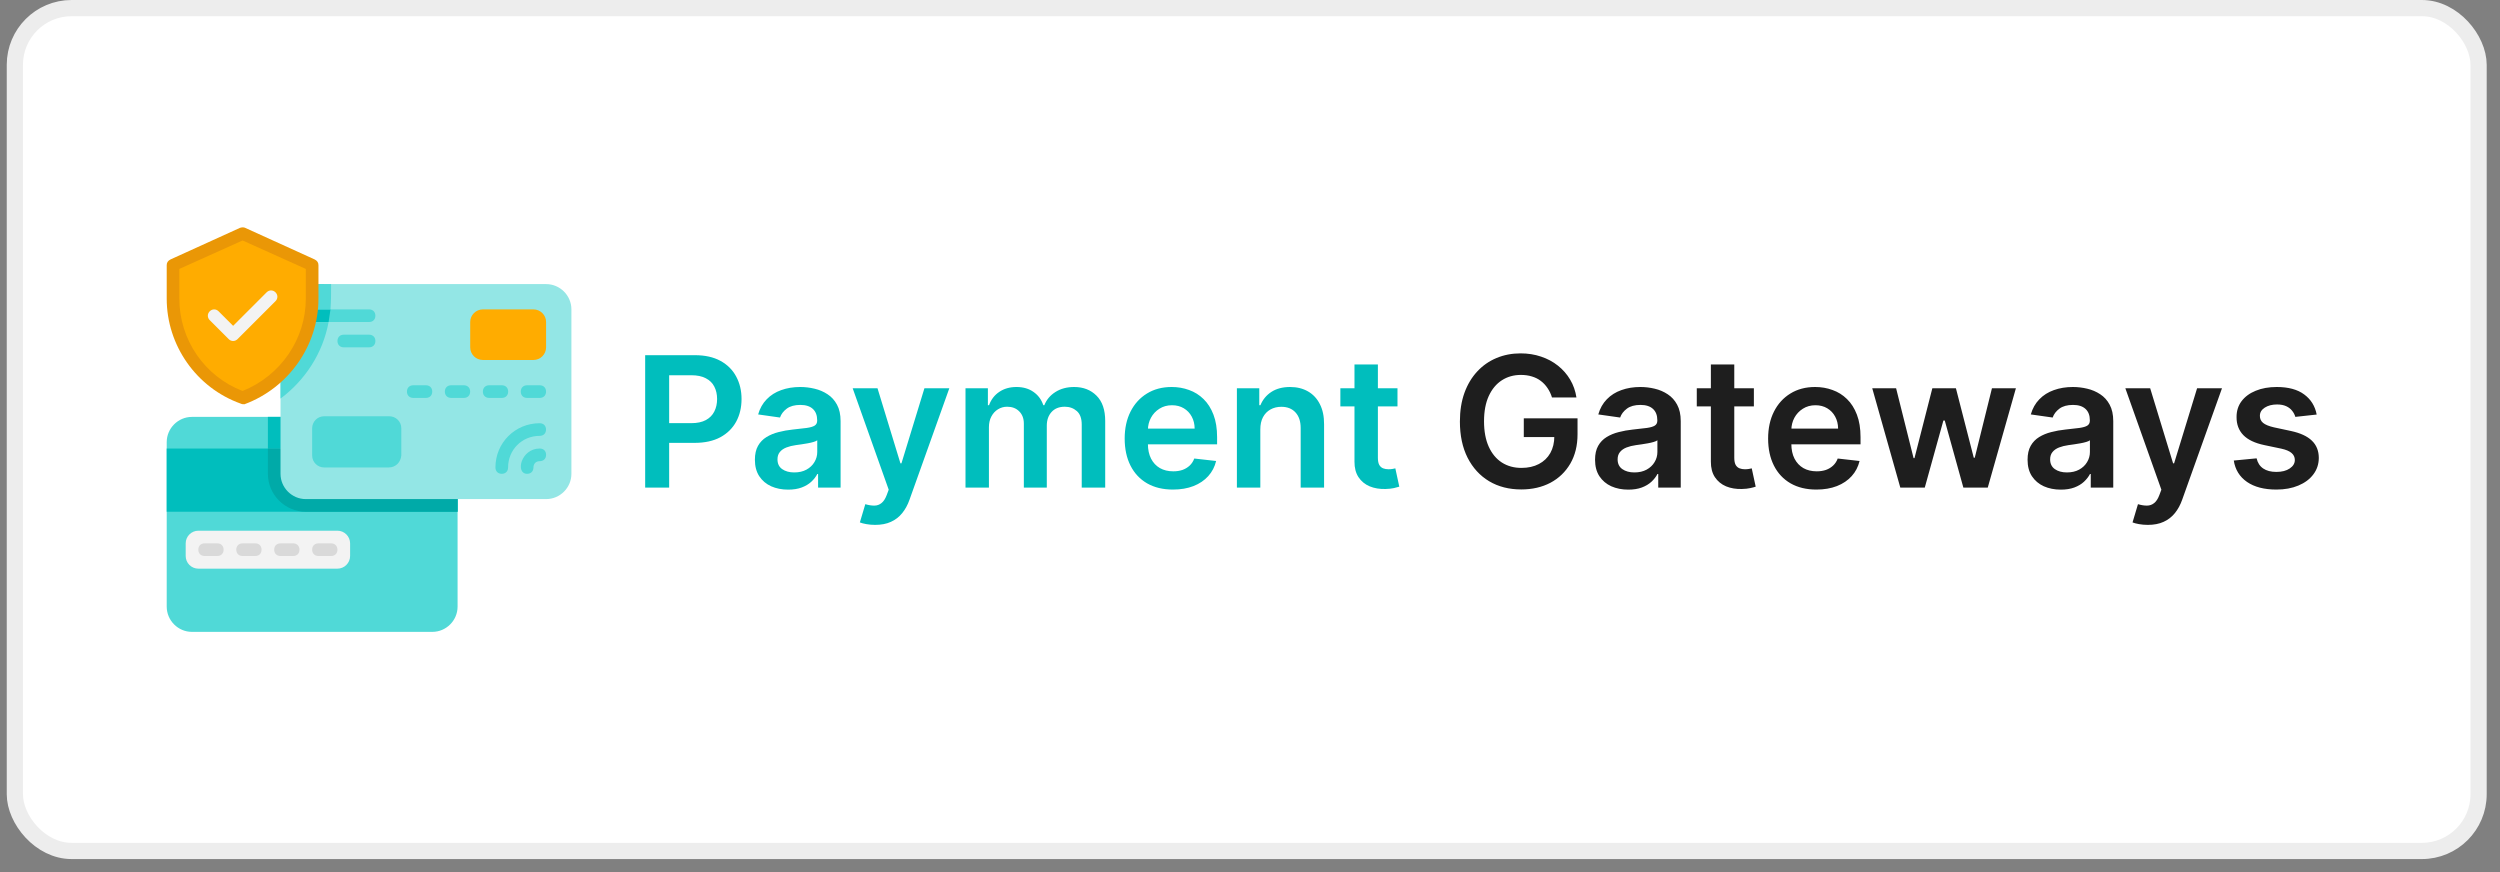 <svg width="149" height="52" viewBox="0 0 149 52" fill="none" xmlns="http://www.w3.org/2000/svg">
<rect x="0" y="0" width="149" height="52" fill="#808080" stroke="none"/>
<rect x="0.885" y="0.483" width="146.839" height="50.234" rx="3.381" fill="white"/>
<rect x="0.885" y="0.483" width="146.839" height="50.234" rx="3.381" stroke="#EDEDED" stroke-width="0.966"/>
<g clip-path="url(#clip0_6048_3832)">
<path d="M11.443 24.847H25.764C26.593 24.847 27.272 25.525 27.272 26.354V36.153C27.272 36.982 26.593 37.66 25.764 37.66H11.443C10.614 37.66 9.936 36.982 9.936 36.153V26.354C9.936 25.525 10.614 24.847 11.443 24.847Z" fill="#50D9D7"/>
<path d="M9.936 26.731H27.272V30.5H9.936V26.731Z" fill="#00BEBD"/>
<path d="M27.273 26.354V26.731H15.966V24.847H25.765C26.594 24.847 27.273 25.525 27.273 26.354Z" fill="#00BEBD"/>
<path d="M27.273 26.731V30.5H18.228C16.984 30.5 15.966 29.482 15.966 28.238V26.731H27.273Z" fill="#00AAA8"/>
<path d="M34.056 18.44V28.239C34.056 29.068 33.377 29.746 32.548 29.746H18.227C17.398 29.746 16.719 29.068 16.719 28.239V18.44C16.719 17.611 17.398 16.932 18.227 16.932H32.548C33.377 16.932 34.056 17.611 34.056 18.44Z" fill="#93E6E5"/>
<path d="M28.778 18.44H31.793C32.208 18.44 32.547 18.779 32.547 19.193V20.701C32.547 21.116 32.208 21.455 31.793 21.455H28.778C28.364 21.455 28.024 21.116 28.024 20.701V19.193C28.024 18.779 28.364 18.44 28.778 18.44Z" fill="#FFAC00"/>
<path d="M22.373 18.817C22.373 19.043 22.222 19.193 21.996 19.193H18.227C18.001 19.193 17.851 19.043 17.851 18.817C17.851 18.59 18.001 18.44 18.227 18.44H21.996C22.222 18.44 22.373 18.59 22.373 18.817Z" fill="#50D9D7"/>
<path d="M18.227 18.44C18.001 18.44 17.851 18.59 17.851 18.817C17.851 19.043 18.001 19.193 18.227 19.193H19.584C19.622 18.93 19.66 18.703 19.697 18.44H18.227Z" fill="#00BEBD"/>
<path d="M19.734 16.932C19.734 17.422 19.734 17.95 19.697 18.44H18.227C18.001 18.44 17.85 18.591 17.85 18.817C17.85 19.043 18.001 19.194 18.227 19.194H19.584C19.244 21.04 18.189 22.661 16.719 23.754V20.437C17.511 19.156 17.473 18.101 17.473 17.121C17.925 16.857 18.227 16.932 19.734 16.932Z" fill="#50D9D7"/>
<path d="M20.49 20.701H21.997C22.223 20.701 22.374 20.55 22.374 20.324C22.374 20.098 22.223 19.947 21.997 19.947H20.49C20.264 19.947 20.113 20.098 20.113 20.324C20.113 20.55 20.264 20.701 20.49 20.701Z" fill="#50D9D7"/>
<path d="M18.605 15.802V17.799C18.605 20.437 16.947 22.811 14.459 23.716C11.972 22.811 10.313 20.437 10.313 17.799V15.802L14.459 13.917L18.605 15.802Z" fill="#FFAC00"/>
<path d="M14.345 24.055C11.707 23.113 9.936 20.588 9.936 17.799V15.802C9.936 15.651 10.011 15.538 10.162 15.463L14.307 13.578C14.42 13.541 14.533 13.541 14.609 13.578L18.754 15.463C18.905 15.538 18.98 15.651 18.98 15.802V17.799C18.98 20.588 17.209 23.113 14.571 24.093C14.496 24.093 14.42 24.093 14.345 24.055ZM10.689 16.028V17.799C10.689 20.249 12.197 22.435 14.458 23.302C16.719 22.397 18.227 20.211 18.227 17.799V16.028L14.458 14.332L10.689 16.028Z" fill="#EA9706"/>
<path d="M25.384 23.716H24.631C24.405 23.716 24.254 23.565 24.254 23.339C24.254 23.113 24.405 22.962 24.631 22.962H25.384C25.611 22.962 25.761 23.113 25.761 23.339C25.761 23.565 25.611 23.716 25.384 23.716Z" fill="#50D9D7"/>
<path d="M27.644 23.716H26.89C26.664 23.716 26.513 23.565 26.513 23.339C26.513 23.113 26.664 22.962 26.89 22.962H27.644C27.87 22.962 28.021 23.113 28.021 23.339C28.021 23.565 27.87 23.716 27.644 23.716Z" fill="#50D9D7"/>
<path d="M29.909 23.716H29.156C28.93 23.716 28.779 23.565 28.779 23.339C28.779 23.113 28.93 22.962 29.156 22.962H29.909C30.136 22.962 30.286 23.113 30.286 23.339C30.286 23.565 30.136 23.716 29.909 23.716Z" fill="#50D9D7"/>
<path d="M32.168 23.716H31.415C31.188 23.716 31.038 23.565 31.038 23.339C31.038 23.113 31.188 22.962 31.415 22.962H32.168C32.394 22.962 32.545 23.113 32.545 23.339C32.545 23.565 32.394 23.716 32.168 23.716Z" fill="#50D9D7"/>
<path d="M31.416 28.239C30.7 28.239 31.04 26.731 32.17 26.731C32.396 26.731 32.547 26.882 32.547 27.108C32.547 27.334 32.396 27.485 32.17 27.485C31.944 27.485 31.793 27.636 31.793 27.862C31.793 28.088 31.643 28.239 31.416 28.239Z" fill="#50D9D7"/>
<path d="M29.905 28.239C29.679 28.239 29.528 28.088 29.528 27.862C29.528 26.392 30.697 25.224 32.166 25.224C32.393 25.224 32.543 25.374 32.543 25.601C32.543 25.827 32.393 25.977 32.166 25.977C31.111 25.977 30.282 26.806 30.282 27.862C30.282 28.088 30.131 28.239 29.905 28.239Z" fill="#50D9D7"/>
<path d="M12.5 19.08C12.349 18.93 12.349 18.703 12.5 18.553C12.65 18.402 12.877 18.402 13.027 18.553L13.894 19.42L15.892 17.422C16.042 17.271 16.268 17.271 16.419 17.422C16.57 17.573 16.57 17.799 16.419 17.95L14.158 20.211C14.007 20.362 13.781 20.362 13.63 20.211C13.63 20.211 13.178 19.759 12.5 19.08Z" fill="#F3F3F3"/>
<path d="M11.821 31.63H20.112C20.526 31.63 20.866 31.97 20.866 32.384V33.138C20.866 33.552 20.526 33.892 20.112 33.892H11.821C11.406 33.892 11.067 33.552 11.067 33.138V32.384C11.067 31.97 11.406 31.63 11.821 31.63Z" fill="#F3F3F3"/>
<path d="M12.95 33.138H12.197C11.971 33.138 11.82 32.987 11.82 32.761C11.82 32.535 11.971 32.384 12.197 32.384H12.95C13.177 32.384 13.327 32.535 13.327 32.761C13.327 32.987 13.177 33.138 12.95 33.138Z" fill="#D9D9D9"/>
<path d="M15.213 33.138H14.459C14.233 33.138 14.082 32.987 14.082 32.761C14.082 32.535 14.233 32.384 14.459 32.384H15.213C15.439 32.384 15.589 32.535 15.589 32.761C15.589 32.987 15.439 33.138 15.213 33.138Z" fill="#D9D9D9"/>
<path d="M17.472 33.138H16.718C16.492 33.138 16.341 32.987 16.341 32.761C16.341 32.535 16.492 32.384 16.718 32.384H17.472C17.698 32.384 17.849 32.535 17.849 32.761C17.849 32.987 17.698 33.138 17.472 33.138Z" fill="#D9D9D9"/>
<path d="M19.734 33.138H18.98C18.754 33.138 18.604 32.987 18.604 32.761C18.604 32.535 18.754 32.384 18.98 32.384H19.734C19.96 32.384 20.111 32.535 20.111 32.761C20.111 32.987 19.96 33.138 19.734 33.138Z" fill="#D9D9D9"/>
<path d="M23.164 27.861H19.32C18.943 27.861 18.604 27.56 18.604 27.145V25.525C18.604 25.148 18.905 24.809 19.32 24.809H23.201C23.578 24.809 23.918 25.11 23.918 25.525V27.145C23.88 27.56 23.578 27.861 23.164 27.861Z" fill="#50D9D7"/>
</g>
<path d="M38.452 29.063V21.169H41.413C42.019 21.169 42.528 21.282 42.939 21.508C43.353 21.734 43.665 22.045 43.876 22.441C44.089 22.834 44.196 23.281 44.196 23.782C44.196 24.288 44.089 24.738 43.876 25.131C43.662 25.524 43.347 25.834 42.931 26.06C42.515 26.284 42.002 26.395 41.393 26.395H39.431V25.22H41.201C41.555 25.22 41.846 25.158 42.072 25.035C42.298 24.912 42.465 24.742 42.573 24.526C42.683 24.31 42.739 24.062 42.739 23.782C42.739 23.502 42.683 23.255 42.573 23.042C42.465 22.829 42.297 22.663 42.068 22.545C41.842 22.424 41.55 22.364 41.193 22.364H39.882V29.063H38.452ZM46.974 29.182C46.598 29.182 46.261 29.115 45.96 28.982C45.662 28.846 45.425 28.645 45.251 28.381C45.078 28.116 44.992 27.79 44.992 27.401C44.992 27.067 45.054 26.791 45.177 26.573C45.301 26.354 45.469 26.18 45.682 26.049C45.896 25.918 46.136 25.819 46.403 25.752C46.673 25.682 46.952 25.632 47.239 25.602C47.586 25.566 47.868 25.533 48.084 25.505C48.3 25.474 48.456 25.428 48.554 25.366C48.654 25.302 48.704 25.203 48.704 25.07V25.047C48.704 24.756 48.618 24.531 48.446 24.372C48.274 24.213 48.026 24.133 47.702 24.133C47.36 24.133 47.089 24.207 46.889 24.357C46.691 24.506 46.557 24.682 46.488 24.885L45.185 24.7C45.288 24.34 45.458 24.039 45.694 23.798C45.93 23.553 46.219 23.371 46.561 23.25C46.903 23.127 47.281 23.065 47.694 23.065C47.98 23.065 48.264 23.099 48.546 23.166C48.829 23.232 49.087 23.343 49.321 23.497C49.555 23.649 49.742 23.855 49.884 24.117C50.028 24.38 50.099 24.707 50.099 25.1V29.063H48.758V28.25H48.712C48.627 28.414 48.508 28.568 48.353 28.712C48.202 28.853 48.01 28.968 47.779 29.055C47.55 29.14 47.282 29.182 46.974 29.182ZM47.336 28.157C47.616 28.157 47.859 28.102 48.064 27.991C48.27 27.878 48.428 27.729 48.538 27.544C48.651 27.359 48.708 27.157 48.708 26.939V26.241C48.664 26.277 48.59 26.311 48.484 26.341C48.382 26.372 48.266 26.399 48.138 26.422C48.009 26.446 47.882 26.466 47.756 26.484C47.63 26.502 47.521 26.518 47.428 26.53C47.22 26.559 47.034 26.605 46.87 26.669C46.705 26.733 46.575 26.823 46.48 26.939C46.385 27.052 46.338 27.198 46.338 27.378C46.338 27.635 46.431 27.829 46.619 27.96C46.806 28.091 47.045 28.157 47.336 28.157ZM52.158 31.283C51.968 31.283 51.791 31.267 51.63 31.237C51.47 31.208 51.343 31.175 51.248 31.136L51.572 30.049C51.775 30.109 51.956 30.137 52.115 30.134C52.275 30.132 52.415 30.082 52.535 29.984C52.659 29.889 52.763 29.73 52.848 29.506L52.967 29.186L50.82 23.142H52.3L53.665 27.613H53.727L55.095 23.142H56.579L54.208 29.78C54.098 30.093 53.951 30.362 53.769 30.585C53.586 30.811 53.363 30.983 53.098 31.102C52.836 31.223 52.523 31.283 52.158 31.283ZM57.544 29.063V23.142H58.878V24.148H58.947C59.071 23.809 59.275 23.544 59.56 23.354C59.845 23.162 60.186 23.065 60.581 23.065C60.982 23.065 61.32 23.163 61.595 23.358C61.873 23.551 62.068 23.814 62.181 24.148H62.243C62.374 23.82 62.595 23.557 62.906 23.362C63.219 23.164 63.59 23.065 64.02 23.065C64.564 23.065 65.009 23.238 65.353 23.582C65.698 23.926 65.87 24.428 65.87 25.089V29.063H64.471V25.305C64.471 24.937 64.373 24.669 64.178 24.499C63.982 24.327 63.743 24.241 63.461 24.241C63.124 24.241 62.861 24.346 62.671 24.557C62.483 24.765 62.389 25.036 62.389 25.37V29.063H61.021V25.247C61.021 24.941 60.928 24.697 60.743 24.515C60.561 24.332 60.322 24.241 60.026 24.241C59.826 24.241 59.644 24.292 59.479 24.395C59.315 24.495 59.184 24.638 59.086 24.823C58.988 25.005 58.94 25.219 58.94 25.463V29.063H57.544ZM69.906 29.178C69.313 29.178 68.8 29.055 68.368 28.808C67.939 28.559 67.609 28.207 67.378 27.752C67.147 27.295 67.031 26.756 67.031 26.137C67.031 25.528 67.147 24.994 67.378 24.534C67.612 24.071 67.938 23.712 68.357 23.455C68.776 23.195 69.268 23.065 69.833 23.065C70.198 23.065 70.542 23.124 70.866 23.243C71.192 23.358 71.48 23.538 71.729 23.782C71.981 24.026 72.179 24.337 72.323 24.715C72.467 25.09 72.539 25.537 72.539 26.056V26.484H67.686V25.544H71.201C71.199 25.276 71.141 25.039 71.028 24.831C70.915 24.62 70.757 24.454 70.554 24.333C70.353 24.213 70.12 24.152 69.852 24.152C69.567 24.152 69.317 24.222 69.101 24.36C68.885 24.497 68.717 24.676 68.596 24.9C68.478 25.121 68.417 25.364 68.415 25.628V26.45C68.415 26.794 68.478 27.089 68.603 27.336C68.729 27.58 68.905 27.768 69.132 27.899C69.358 28.027 69.622 28.091 69.926 28.091C70.129 28.091 70.312 28.063 70.477 28.007C70.641 27.948 70.784 27.861 70.905 27.748C71.025 27.635 71.117 27.495 71.178 27.328L72.481 27.475C72.399 27.819 72.242 28.12 72.011 28.377C71.782 28.631 71.489 28.829 71.132 28.97C70.775 29.109 70.366 29.178 69.906 29.178ZM75.115 25.594V29.063H73.719V23.142H75.053V24.148H75.122C75.258 23.817 75.476 23.553 75.774 23.358C76.074 23.163 76.446 23.065 76.888 23.065C77.296 23.065 77.652 23.153 77.955 23.327C78.261 23.502 78.497 23.755 78.664 24.087C78.834 24.418 78.918 24.82 78.915 25.293V29.063H77.52V25.509C77.52 25.113 77.417 24.804 77.211 24.58C77.008 24.357 76.727 24.245 76.367 24.245C76.123 24.245 75.906 24.299 75.716 24.407C75.528 24.512 75.38 24.665 75.273 24.865C75.167 25.066 75.115 25.309 75.115 25.594ZM83.29 23.142V24.222H79.886V23.142H83.29ZM80.727 21.724H82.122V27.282C82.122 27.47 82.15 27.613 82.207 27.714C82.266 27.811 82.343 27.878 82.438 27.914C82.533 27.95 82.638 27.968 82.754 27.968C82.841 27.968 82.921 27.962 82.993 27.949C83.067 27.936 83.124 27.924 83.162 27.914L83.398 29.005C83.323 29.031 83.216 29.059 83.078 29.09C82.942 29.121 82.775 29.139 82.577 29.144C82.227 29.154 81.912 29.101 81.632 28.986C81.352 28.867 81.13 28.685 80.966 28.438C80.804 28.192 80.724 27.883 80.727 27.513V21.724Z" fill="#00BEBD"/>
<path d="M92.499 23.69C92.435 23.482 92.346 23.295 92.233 23.131C92.122 22.964 91.989 22.821 91.832 22.703C91.678 22.585 91.501 22.496 91.3 22.437C91.1 22.375 90.881 22.345 90.645 22.345C90.221 22.345 89.843 22.451 89.512 22.664C89.18 22.878 88.919 23.191 88.729 23.605C88.542 24.016 88.448 24.517 88.448 25.108C88.448 25.704 88.542 26.209 88.729 26.623C88.917 27.037 89.178 27.351 89.512 27.567C89.846 27.78 90.234 27.887 90.676 27.887C91.077 27.887 91.424 27.81 91.716 27.656C92.012 27.502 92.239 27.283 92.399 27.001C92.558 26.715 92.638 26.381 92.638 25.998L92.961 26.049H90.818V24.931H94.021V25.879C94.021 26.555 93.877 27.139 93.59 27.633C93.302 28.126 92.906 28.506 92.403 28.774C91.899 29.038 91.321 29.171 90.668 29.171C89.941 29.171 89.302 29.008 88.752 28.681C88.205 28.352 87.777 27.886 87.469 27.282C87.163 26.676 87.01 25.956 87.01 25.123C87.01 24.486 87.1 23.917 87.28 23.416C87.462 22.915 87.717 22.49 88.043 22.14C88.37 21.788 88.752 21.521 89.192 21.338C89.631 21.154 90.109 21.061 90.626 21.061C91.062 21.061 91.47 21.125 91.847 21.254C92.225 21.38 92.561 21.559 92.853 21.793C93.149 22.027 93.392 22.305 93.582 22.626C93.772 22.947 93.897 23.302 93.956 23.69H92.499ZM97.046 29.182C96.671 29.182 96.333 29.115 96.032 28.982C95.734 28.846 95.498 28.645 95.323 28.381C95.151 28.116 95.065 27.79 95.065 27.401C95.065 27.067 95.127 26.791 95.25 26.573C95.373 26.354 95.542 26.18 95.755 26.049C95.968 25.918 96.208 25.819 96.476 25.752C96.746 25.682 97.024 25.632 97.312 25.602C97.659 25.566 97.94 25.533 98.156 25.505C98.372 25.474 98.529 25.428 98.626 25.366C98.727 25.302 98.777 25.203 98.777 25.07V25.047C98.777 24.756 98.691 24.531 98.519 24.372C98.346 24.213 98.098 24.133 97.775 24.133C97.433 24.133 97.162 24.207 96.961 24.357C96.763 24.506 96.63 24.682 96.56 24.885L95.258 24.7C95.36 24.34 95.53 24.039 95.766 23.798C96.003 23.553 96.292 23.371 96.634 23.25C96.975 23.127 97.353 23.065 97.767 23.065C98.052 23.065 98.336 23.099 98.619 23.166C98.901 23.232 99.16 23.343 99.393 23.497C99.627 23.649 99.815 23.855 99.956 24.117C100.1 24.38 100.172 24.707 100.172 25.1V29.063H98.831V28.25H98.784C98.7 28.414 98.58 28.568 98.426 28.712C98.274 28.853 98.083 28.968 97.852 29.055C97.623 29.14 97.355 29.182 97.046 29.182ZM97.408 28.157C97.689 28.157 97.931 28.102 98.137 27.991C98.343 27.878 98.501 27.729 98.611 27.544C98.724 27.359 98.781 27.157 98.781 26.939V26.241C98.737 26.277 98.662 26.311 98.557 26.341C98.454 26.372 98.339 26.399 98.21 26.422C98.082 26.446 97.954 26.466 97.829 26.484C97.703 26.502 97.593 26.518 97.501 26.53C97.293 26.559 97.106 26.605 96.942 26.669C96.778 26.733 96.648 26.823 96.553 26.939C96.458 27.052 96.41 27.198 96.41 27.378C96.41 27.635 96.504 27.829 96.692 27.96C96.879 28.091 97.118 28.157 97.408 28.157ZM104.531 23.142V24.222H101.128V23.142H104.531ZM101.968 21.724H103.363V27.282C103.363 27.47 103.392 27.613 103.448 27.714C103.507 27.811 103.584 27.878 103.68 27.914C103.775 27.95 103.88 27.968 103.996 27.968C104.083 27.968 104.163 27.962 104.235 27.949C104.309 27.936 104.366 27.924 104.404 27.914L104.639 29.005C104.565 29.031 104.458 29.059 104.319 29.09C104.183 29.121 104.016 29.139 103.818 29.144C103.469 29.154 103.154 29.101 102.874 28.986C102.594 28.867 102.372 28.685 102.207 28.438C102.045 28.192 101.966 27.883 101.968 27.513V21.724ZM108.256 29.178C107.662 29.178 107.149 29.055 106.718 28.808C106.289 28.559 105.958 28.207 105.727 27.752C105.496 27.295 105.38 26.756 105.38 26.137C105.38 25.528 105.496 24.994 105.727 24.534C105.961 24.071 106.287 23.712 106.706 23.455C107.125 23.195 107.617 23.065 108.182 23.065C108.547 23.065 108.892 23.124 109.215 23.243C109.542 23.358 109.83 23.538 110.079 23.782C110.331 24.026 110.528 24.337 110.672 24.715C110.816 25.09 110.888 25.537 110.888 26.056V26.484H106.036V25.544H109.551C109.548 25.276 109.49 25.039 109.377 24.831C109.264 24.62 109.106 24.454 108.903 24.333C108.703 24.213 108.469 24.152 108.202 24.152C107.916 24.152 107.666 24.222 107.45 24.36C107.234 24.497 107.066 24.676 106.945 24.9C106.827 25.121 106.767 25.364 106.764 25.628V26.45C106.764 26.794 106.827 27.089 106.953 27.336C107.079 27.58 107.255 27.768 107.481 27.899C107.707 28.027 107.972 28.091 108.275 28.091C108.478 28.091 108.662 28.063 108.826 28.007C108.991 27.948 109.133 27.861 109.254 27.748C109.375 27.635 109.466 27.495 109.528 27.328L110.83 27.475C110.748 27.819 110.591 28.12 110.36 28.377C110.131 28.631 109.839 28.829 109.481 28.97C109.124 29.109 108.716 29.178 108.256 29.178ZM113.259 29.063L111.586 23.142H113.008L114.049 27.305H114.103L115.167 23.142H116.573L117.637 27.282H117.695L118.72 23.142H120.147L118.47 29.063H117.017L115.907 25.062H115.826L114.716 29.063H113.259ZM122.824 29.182C122.449 29.182 122.111 29.115 121.811 28.982C121.513 28.846 121.276 28.645 121.101 28.381C120.929 28.116 120.843 27.79 120.843 27.401C120.843 27.067 120.905 26.791 121.028 26.573C121.152 26.354 121.32 26.18 121.533 26.049C121.746 25.918 121.987 25.819 122.254 25.752C122.524 25.682 122.803 25.632 123.09 25.602C123.437 25.566 123.719 25.533 123.934 25.505C124.15 25.474 124.307 25.428 124.405 25.366C124.505 25.302 124.555 25.203 124.555 25.07V25.047C124.555 24.756 124.469 24.531 124.297 24.372C124.125 24.213 123.877 24.133 123.553 24.133C123.211 24.133 122.94 24.207 122.74 24.357C122.542 24.506 122.408 24.682 122.339 24.885L121.036 24.7C121.139 24.34 121.308 24.039 121.545 23.798C121.781 23.553 122.07 23.371 122.412 23.25C122.754 23.127 123.131 23.065 123.545 23.065C123.83 23.065 124.114 23.099 124.397 23.166C124.68 23.232 124.938 23.343 125.172 23.497C125.406 23.649 125.593 23.855 125.734 24.117C125.878 24.38 125.95 24.707 125.95 25.1V29.063H124.609V28.25H124.563C124.478 28.414 124.358 28.568 124.204 28.712C124.053 28.853 123.861 28.968 123.63 29.055C123.401 29.14 123.133 29.182 122.824 29.182ZM123.187 28.157C123.467 28.157 123.71 28.102 123.915 27.991C124.121 27.878 124.279 27.729 124.389 27.544C124.502 27.359 124.559 27.157 124.559 26.939V26.241C124.515 26.277 124.441 26.311 124.335 26.341C124.232 26.372 124.117 26.399 123.988 26.422C123.86 26.446 123.733 26.466 123.607 26.484C123.481 26.502 123.372 26.518 123.279 26.53C123.071 26.559 122.885 26.605 122.72 26.669C122.556 26.733 122.426 26.823 122.331 26.939C122.236 27.052 122.188 27.198 122.188 27.378C122.188 27.635 122.282 27.829 122.47 27.96C122.657 28.091 122.896 28.157 123.187 28.157ZM128.009 31.283C127.818 31.283 127.642 31.267 127.48 31.237C127.321 31.208 127.194 31.175 127.099 31.136L127.423 30.049C127.626 30.109 127.807 30.137 127.966 30.134C128.125 30.132 128.265 30.082 128.386 29.984C128.51 29.889 128.614 29.73 128.698 29.506L128.818 29.186L126.671 23.142H128.151L129.516 27.613H129.577L130.946 23.142H132.43L130.059 29.78C129.949 30.093 129.802 30.362 129.62 30.585C129.437 30.811 129.214 30.983 128.949 31.102C128.687 31.223 128.373 31.283 128.009 31.283ZM138.074 24.707L136.802 24.846C136.766 24.718 136.703 24.597 136.613 24.484C136.526 24.371 136.408 24.279 136.259 24.21C136.11 24.141 135.927 24.106 135.712 24.106C135.421 24.106 135.177 24.169 134.979 24.295C134.784 24.421 134.688 24.584 134.69 24.784C134.688 24.956 134.751 25.097 134.879 25.204C135.01 25.312 135.226 25.401 135.527 25.47L136.536 25.686C137.097 25.807 137.513 25.998 137.785 26.261C138.06 26.523 138.199 26.866 138.201 27.29C138.199 27.662 138.09 27.991 137.874 28.276C137.661 28.559 137.364 28.78 136.984 28.939C136.603 29.099 136.166 29.178 135.673 29.178C134.948 29.178 134.365 29.027 133.923 28.724C133.481 28.418 133.218 27.992 133.133 27.448L134.494 27.317C134.555 27.584 134.686 27.786 134.887 27.922C135.087 28.058 135.348 28.126 135.669 28.126C136.001 28.126 136.267 28.058 136.467 27.922C136.67 27.786 136.772 27.617 136.772 27.417C136.772 27.247 136.706 27.107 136.575 26.997C136.446 26.886 136.246 26.802 135.974 26.742L134.964 26.53C134.396 26.412 133.976 26.213 133.703 25.933C133.431 25.65 133.296 25.293 133.299 24.861C133.296 24.497 133.395 24.18 133.595 23.913C133.798 23.643 134.08 23.435 134.44 23.289C134.802 23.14 135.219 23.065 135.692 23.065C136.386 23.065 136.932 23.213 137.33 23.509C137.731 23.804 137.979 24.204 138.074 24.707Z" fill="#1E1E1E"/>
<defs>
<clipPath id="clip0_6048_3832">
<rect width="24.12" height="24.12" fill="white" transform="translate(9.936 13.54)"/>
</clipPath>
</defs>
</svg>
